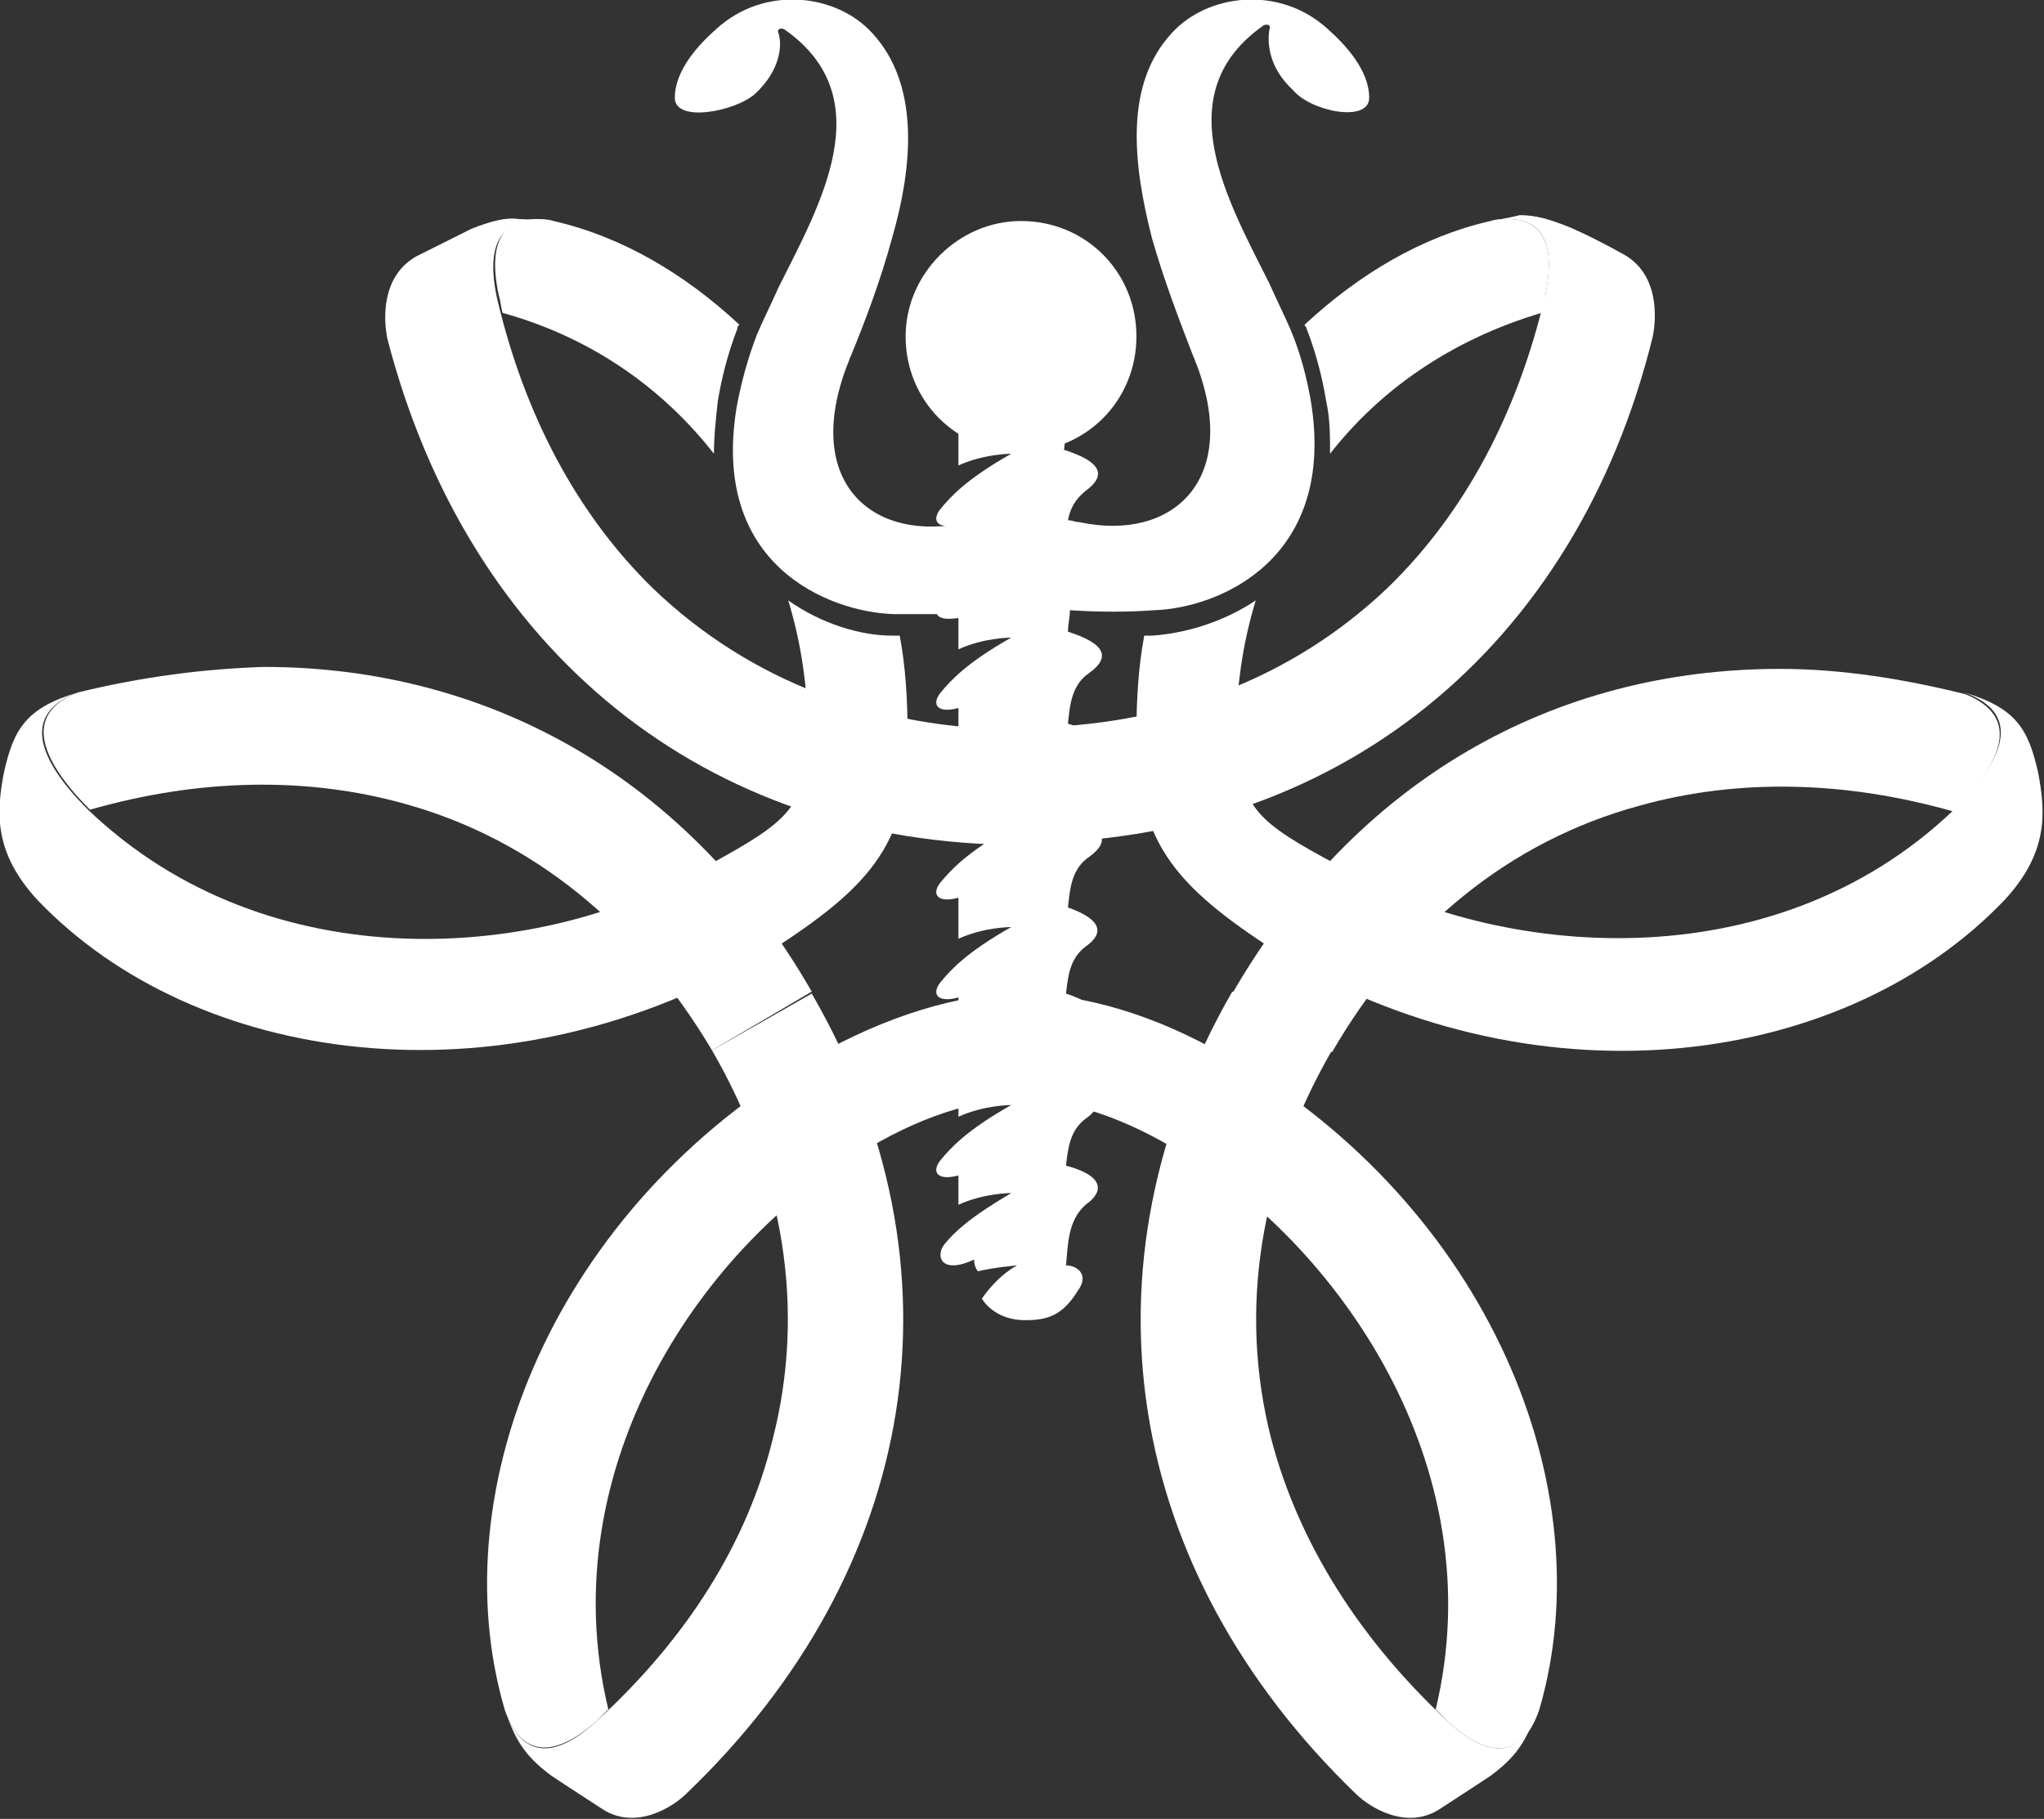 <svg xmlns="http://www.w3.org/2000/svg" xmlns:xlink="http://www.w3.org/1999/xlink" id="&#x30EC;&#x30A4;&#x30E4;&#x30FC;_1" x="0px" y="0px" viewBox="0 0 104.5 93" style="enable-background:new 0 0 104.5 93;" xml:space="preserve"><rect x="0" y="0" width="104.5" height="93" fill="#333333" stroke="none"/> <style type="text/css"> .st0{fill:#FFFFFF;} </style> <g> <path class="st0" d="M41.3,37.5h5.1c0-1.7-0.1-3.4-0.4-5c-0.1,0-0.2,0-0.4,0c-1.6,0-3.6-0.6-5.3-1.8C41,33,41.3,35.3,41.3,37.5 M25.5,15.1c0.1,0.3,0.1,0.6,0.2,0.9c4.7,1.3,8.3,4,10.8,7.2c0-0.9,0.1-1.8,0.2-2.7c0.2-1.2,0.5-2.4,1-3.7c0-0.1,0-0.1,0.1-0.2 c-2.8-2.6-6-4.5-9.5-5.3c-0.3-0.1-0.6-0.1-0.9-0.1C25.8,11.2,24.9,12.3,25.5,15.1"></path> <path class="st0" d="M58.9,32.5c-0.1,0-0.3,0-0.4,0c-0.3,1.6-0.4,3.3-0.4,5h5.1c0-2.2,0.3-4.5,1-6.8C62.4,31.9,60.4,32.4,58.9,32.5 M76.2,11.3c-3.5,0.8-6.7,2.7-9.5,5.3c0,0.1,0.1,0.1,0.1,0.2c0.5,1.3,0.8,2.5,1,3.7c0.2,0.9,0.2,1.8,0.2,2.7 c2.5-3.2,6.1-5.8,10.8-7.2c0.1-0.3,0.2-0.6,0.2-0.9c0.6-2.8-0.3-3.9-1.9-3.9C76.8,11.2,76.5,11.2,76.2,11.3"></path> <path class="st0" d="M4,35.4c-2.9,1.1-1.9,3.5,0.6,6c5.6-1.6,11.1-1.7,16.1-0.3c6.5,1.8,11.9,6.2,15.7,12.6l5.1-3 c-6.2-10.8-16.4-16.6-28-16.6C10.4,34.2,7.3,34.6,4,35.4"></path> <path class="st0" d="M63,50.8l5.1,3c3.7-6.4,9.1-10.8,15.7-12.6c5-1.4,10.5-1.3,16.1,0.3c2.4-2.5,3.5-4.8,0.6-6 c-3.2-0.8-6.4-1.3-9.5-1.3C79.4,34.2,69.3,39.9,63,50.8"></path> <path class="st0" d="M58.1,37.5c0,5.8,2.2,8,7.7,11.5l2.7-4.7c-4.3-2.3-5.2-3-5.2-6.8H58.1z"></path> <path class="st0" d="M41.7,54l2.7,4.7c3.2-1.9,5.9-2.5,7.8-2.5c1.9,0,4.6,0.6,7.8,2.5l2.7-4.7c-3.6-2.1-7.3-3.2-10.6-3.2 C49,50.8,45.2,52,41.7,54"></path> <g> <path class="st0" d="M67.9,1.5c-2.5-2.3-6.2-1.8-8,0.2c-2.4,2.6-2,6.6-1,10.5c0.6,2.1,1.4,4.2,2.1,6c0.1,0.2,0.1,0.3,0.2,0.5 c2.2,5.9-1.3,9-6,8c-0.2,0-0.4-0.1-0.6-0.1c0.1-0.6,0.4-1.1,0.9-1.5c1.1-0.8,0.8-1.5-1.1-2.1c0.1-0.8,0.1-1.3,0.1-1.3L49,21.3 l0,2.5c1.3-0.6,2.7-0.6,2.7-0.6c-2.3,1.3-3.1,2.2-3.6,2.8c-0.5,0.6-0.2,1.1,0.9,0.8v0c-4.6,0.8-7.9-2.3-5.7-8.1 c0.1-0.2,0.1-0.3,0.2-0.5c0.7-1.7,1.5-3.8,2.1-6c1.1-3.8,1.4-7.9-1-10.5c-1.8-2-5.5-2.5-8-0.2c-0.9,0.8-2.1,2.1-2.1,3.5 c0,1.3,3.1,0.7,4.1-0.2c1.3-1.2,1.4-2.5,1.2-3.1c-0.1-0.2,0.1-0.3,0.3-0.2c5,3.5,1.8,9-0.3,13.2c-0.4,0.9-0.8,1.7-1.1,2.4 c-0.5,1.3-0.8,2.5-1,3.5c-1.5,8.3,4.7,10.7,8,10.8c0.7,0,1.4,0,2.2,0c0.1,0.2,0.4,0.3,1.1,0.2l0,1.6c1.3-0.6,2.7-0.6,2.7-0.6 c-2.3,1.3-3.1,2.2-3.6,2.8c-0.5,0.6-0.2,1.1,0.9,0.8l0,2.1c1.3-0.6,2.7-0.6,2.7-0.6c-2.3,1.3-3.1,2.2-3.6,2.8 c-0.5,0.6-0.2,1.1,0.9,0.8l0,1.6c1.3-0.6,2.7-0.6,2.7-0.6c-2.3,1.3-3.1,2.2-3.6,2.8c-0.5,0.6-0.2,1.1,0.9,0.8l0,2.1 c1.3-0.6,2.7-0.6,2.7-0.6c-2.3,1.3-3.1,2.2-3.6,2.8c-0.5,0.6-0.2,1.1,0.9,0.8l0,1.6c1.3-0.6,2.7-0.6,2.7-0.6 c-2.3,1.3-3.1,2.2-3.6,2.8c-0.5,0.6-0.2,1.1,0.9,0.8l0,1.5c1.3-0.6,2.7-0.6,2.7-0.6c-2.3,1.3-3.1,2.2-3.6,2.8 c-0.5,0.6-0.2,1.1,0.9,0.8v1.5c1.3-0.6,2.7-0.6,2.7-0.6c-2.2,1.3-2.9,2-3.4,2.6c-0.5,0.6-0.2,1.6,1.5,0.8C49.8,64.8,50,65,50,65 c0.8-0.2,2-0.3,2-0.3c-1.1,0.6-1.8,1.7-1.8,1.7s0.6,1.1,2.2,1.1c1.1,0,1.9-0.2,2.7-1.5c0.6-0.8,0-1.3-0.6-1.3 c0.1-1.1,0.1-2.3,1-3.1c1-0.7,0.9-1.5-1-2c0.1-0.9,0.2-1.8,1-2.4c1-0.7,0.8-1.4-1-2c0.1-0.9,0.2-1.8,1-2.4c1-0.7,0.8-1.4-1-2 c0.1-0.9,0.2-1.8,1-2.4c1-0.7,0.8-1.4-0.9-2c0.1-1,0.2-2,1.1-2.6c1.1-0.8,0.8-1.5-1.1-2.1c0.1-1,0.2-2,1.1-2.6 c1.1-0.8,0.8-1.5-1.1-2.1c0.1-1,0.2-2,1.1-2.6c1.1-0.8,0.8-1.5-1.1-2.1c0-0.4,0.1-0.7,0.1-1.1c1.5,0.1,3,0.1,4.3,0 c3.3-0.1,9.4-2.6,8-10.8c-0.2-1.1-0.5-2.3-1-3.5c-0.3-0.7-0.7-1.5-1.1-2.4c-2.1-4.2-5.3-9.7-0.3-13.2c0.2-0.1,0.4,0,0.3,0.2 c-0.1,0.6-0.1,1.9,1.2,3.1C67,5.7,70,6.3,70,5C70,3.6,68.8,2.3,67.9,1.5"></path> </g> <path class="st0" d="M25.8,87.4c0.7,2.1,2.2,2.8,4.7,0.6c0.2-0.2,0.4-0.4,0.6-0.6c-3-12.5,5-24,13.3-28.7L41.7,54 C28.4,61.7,22.5,76.1,25.8,87.4"></path> <path class="st0" d="M60.1,58.7c8.2,4.8,16.3,16.2,13.3,28.7c0.2,0.2,0.4,0.4,0.6,0.6c2.5,2.3,4,1.5,4.7-0.6 C82,76.1,76.1,61.7,62.8,54L60.1,58.7z"></path> <path class="st0" d="M46.3,17.2c0,3.3,2.6,5.9,5.9,5.9c3.3,0,5.9-2.6,5.9-5.9c0-3.3-2.6-5.9-5.9-5.9C49,11.3,46.3,14,46.3,17.2"></path> <path class="st0" d="M0.2,39.5c-0.4,2.1-0.5,4.1,1.7,6.5c8.1,8.5,23.6,10.6,36.8,3l-2.7-4.7c-8.2,4.8-22.2,6-31.5-2.9 c-2.5-2.5-3.5-4.9-0.5-6C1.3,36.2,0.7,37.3,0.2,39.5"></path> <path class="st0" d="M41.3,37.5c0,3.8-1,4.5-5.2,6.8l2.7,4.7c5.5-3.5,7.7-5.6,7.7-11.5H41.3z"></path> <path class="st0" d="M99.9,41.4c-9.3,8.9-23.3,7.6-31.5,2.9L65.7,49c13.3,7.7,28.7,5.5,36.8-3c2.2-2.4,2.1-4.4,1.7-6.5 c-0.5-2.2-1.1-3.3-3.8-4.1C103.5,36.5,102.4,38.9,99.9,41.4"></path> <path class="st0" d="M58.1,37.5c0,5.8,2.2,8,7.7,11.5l2.7-4.7c-4.3-2.3-5.2-3-5.2-6.8H58.1z"></path> <path class="st0" d="M24.1,11.7c0,0-1,0.5-2.8,1.4c-1.8,1-1.7,3.2-1.5,4.2C23.9,33.2,36,43.2,52.2,43.2v-5.9 c-7.4,0-13.9-2.5-18.8-7.2c-3.9-3.8-6.6-8.9-8-14.9c-0.7-3.3,0.7-4.2,2.8-3.8c-0.6-0.1-1.2-0.2-1.7-0.2 C25.9,11.1,25.1,11.3,24.1,11.7"></path> <path class="st0" d="M76.2,11.3c2.1-0.4,3.5,0.4,2.8,3.8c-1.4,6-4.1,11.1-8,14.9c-4.9,4.7-11.4,7.2-18.8,7.2v5.9 c16.2,0,28.4-10,32.3-25.9c0.2-1,0.3-3.2-1.5-4.2c-1.8-1-2.8-1.4-2.8-1.4c-1-0.4-1.7-0.6-2.5-0.6C77.3,11.1,76.8,11.2,76.2,11.3"></path> <path class="st0" d="M69.3,91.7c0.7,0.7,2.6,1.9,4.3,0.8c1.7-1.1,2.6-1.7,2.6-1.7c1.5-1.1,1.9-2,2.4-3.4C78,89.5,76.5,90.3,74,88 c-4.5-4.2-7.6-9.1-9-14.4c-1.7-6.6-0.6-13.5,3.1-19.9l-5.1-3C54.9,64.8,57.5,80.3,69.3,91.7"></path> <path class="st0" d="M36.4,53.7c3.7,6.4,4.8,13.3,3.1,19.9c-1.3,5.3-4.4,10.2-9,14.4c-2.5,2.3-4,1.5-4.7-0.6 c0.5,1.4,0.9,2.3,2.4,3.4c0,0,0.9,0.6,2.6,1.7c1.7,1.1,3.6-0.1,4.3-0.8C47,80.3,49.6,64.8,41.5,50.8L36.4,53.7z"></path> </g> </svg>